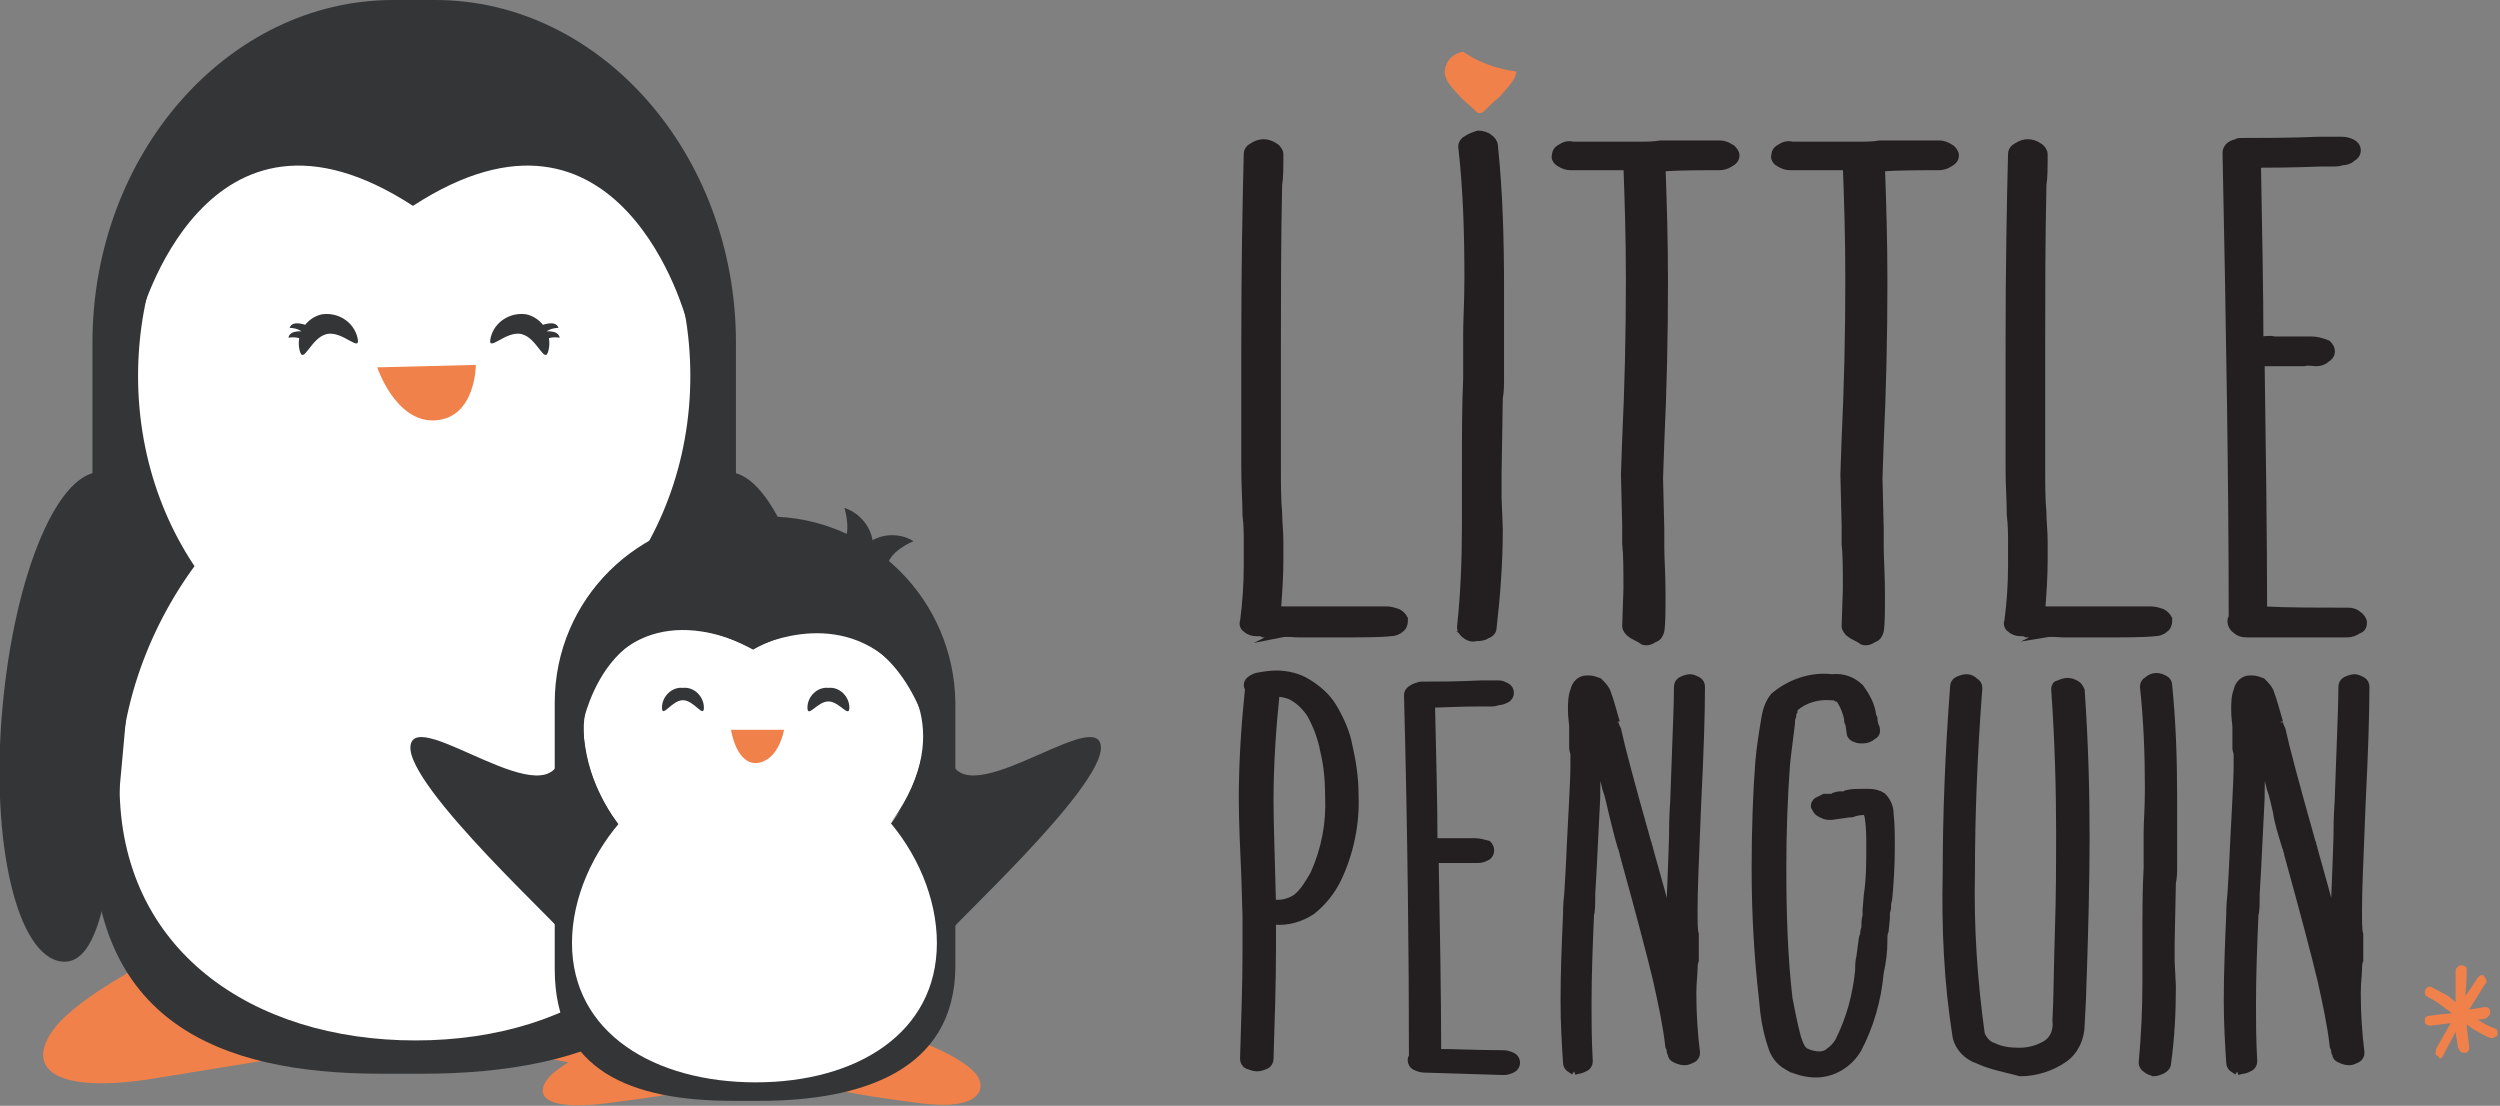 <?xml version="1.0" encoding="UTF-8"?> <svg xmlns="http://www.w3.org/2000/svg" id="Layer_1" viewBox="0 0 202.8 89.7"><rect x="0" y="0" width="202.8" height="89.7" fill="#808080" stroke="none"/><style>.st0{fill:#343536}.st1{fill:#f0814a}.st2{fill:#fff}.st3{fill:#231f20;stroke:#231f20;stroke-width:.615;stroke-miterlimit:10}</style><path id="Path_12212" class="st0" d="M57.1 58.5c.9 11 1.5 19.9 5.1 19.5S68 68.4 67 57.4s-4.6-19.5-8.2-19.1-2.6 9.3-1.7 20.2z"></path><path id="Path_12213" class="st1" d="M12.4 77.8s-5.9 3-7.9 5.5c-2.6 3.3-.2 5.5 7.9 4.2s10.4-1.7 10.4-1.7l-10.4-8z"></path><path id="Path_12214" class="st1" d="M54.3 77.9s6.3 2.7 7.9 5.5c1.1 2.1.2 5.5-7.9 4.2s-11-2-11-2l11-7.7z"></path><path id="Path_12215" class="st0" d="M34.3 87.1h-3.4c-13.4 0-23.4-4.4-23.4-19.7V27.8C7.5 12.5 18.5 0 31.9 0h3.4c13.4 0 24.4 12.5 24.4 27.8v39.6c0 15.3-12 19.7-25.4 19.7z"></path><path id="Path_12216" class="st2" d="M57.5 63.7c0 13.4-10.6 20.7-23.8 20.7s-24-7.3-24-20.7 10.8-28 24-28 23.8 14.6 23.8 28z"></path><path id="Path_12217" class="st2" d="M56 30.5C56 44.6 45.9 56 33.6 56S11.2 44.6 11.2 30.5s10-25.6 22.4-25.6S56 16.4 56 30.5z"></path><path id="Path_12218" class="st0" d="M50.1 8.9L34 1.6l-19.5 8L10.6 26h.7s5.3-20.3 22.2-9.3C50.4 5.7 55.7 26 55.7 26h.7L50.1 8.9z"></path><path id="Path_12219" class="st0" d="M10.2 58.5C9.2 69.5 8.6 78.4 5 78S-.8 68.4.2 57.4s4.6-19.5 8.2-19.1 2.7 9.3 1.8 20.2z"></path><path id="Path_12220" class="st1" d="M30.6 29.8l8-.2s0 4.3-3.3 4.5c-3.2.2-4.7-4.3-4.7-4.3z"></path><path id="Path_12221" class="st0" d="M29 27.4c.3 1.3-1.2-.6-2.5-.3s-1.9 2.6-2.2 1.3c-.3-1.3.5-2.6 1.8-2.9 1.3-.2 2.6.6 2.9 1.9z"></path><path id="Path_12222" class="st0" d="M24.9 26.4s-1.2-.5-1.4.2c.5 0 1 .2 1.3.6"></path><path id="Path_12223" class="st0" d="M24.7 26.9s-1.2-.2-1.3.5c.5-.1 1 0 1.4.3"></path><path id="Path_12224" class="st0" d="M39.8 27.4c-.3 1.3 1.2-.6 2.5-.3s1.9 2.6 2.2 1.3c.3-1.3-.5-2.6-1.8-2.9-1.3-.2-2.6.6-2.9 1.9z"></path><path id="Path_12225" class="st0" d="M43.9 26.4s1.2-.5 1.4.2c-.5 0-1 .2-1.3.6"></path><path id="Path_12226" class="st0" d="M44.1 26.9s1.2-.2 1.3.5c-.5-.1-1 0-1.4.3"></path><path id="Path_12227" class="st1" d="M197.8 85.7c-.2-.1-.3-.2-.2-.4v-.2l1.2-2.1c-.1 0-.7.1-1.6.2h-.1c-.1 0-.2-.1-.3-.1-.1-.1-.1-.2-.1-.3 0-.1 0-.2.1-.3.1-.1.2-.1.3-.1l.7-.1 1.1-.1c-.1-.1-.4-.3-.8-.6s-.7-.5-1.1-.7c-.2-.1-.3-.2-.3-.4s.1-.3.2-.4c.1-.1.3-.1.4 0 .4.2.9.5 1.3.7.2.2.4.3.6.5v-2.6c0-.1.1-.2.2-.3.1-.1.2-.1.3-.1.1 0 .2.1.3.1.1.1.1.2.1.3v.1c0 1-.1 1.6-.1 2l1-1.5c.1-.1.2-.2.3-.2.1 0 .2 0 .2.1.1.1.2.2.2.4 0 .1 0 .2-.1.2l-1.3 2.1 1.2-.2h.1c.1 0 .2 0 .3.1.1.1.1.2.1.3 0 .1 0 .2-.1.3l-.2.2c-.3.1-.6.1-.8.1h.1c.4.3.8.5 1.3.7.1 0 .2.1.2.1.1.1.1.2.1.3v.1c0 .1-.1.2-.2.2-.1.1-.2.1-.3.1h-.1c-.5-.2-1-.5-1.5-.8-.1-.1-.3-.2-.4-.3 0 .3.1.9.2 1.8v.1c0 .1 0 .2-.1.3-.1.1-.2.1-.3.1-.1 0-.2 0-.3-.1-.1-.1-.1-.2-.2-.3-.1-.7-.2-1.1-.2-1.3l-1 1.9c0 .1-.1.1-.1.2-.1 0-.2.1-.2.1 0-.1 0-.1-.1-.2z"></path><path id="Path_12228" class="st3" d="M103.9 51.4h-1.4l-.2-.1h-.4c-.3 0-.6-.1-.8-.3-.2-.1-.3-.4-.2-.6.2-1.5.3-3 .3-4.5v-1.8c0-.8 0-1.5-.1-2.3 0-1.1-.1-2.4-.1-3.8v-9.9c0-6.5.1-11.7.2-15.6 0-.3.2-.5.4-.6.3-.2.6-.3.9-.3.3 0 .6.1.9.3.2.1.4.4.4.6 0 1.1 0 1.9-.1 2.5-.1 4.6-.1 9-.1 13v9.9c0 1.4 0 2.6.1 3.7 0 .7.1 1.5.1 2.3v1.6c0 1.3-.1 2.7-.2 4h8.9c.3 0 .6.1.9.2.2.1.4.3.5.5v.2c0 .2-.1.5-.3.6-.2.2-.5.3-.8.3-.8.1-2.4.1-4.8.1h-2.6c-.4 0-1-.1-1.5 0z"></path><path id="Path_12229" class="st3" d="M118.9 51.5c-.2-.1-.4-.4-.4-.6.3-2.8.4-5.6.4-8.5v-4.1c0-3 0-5.6.1-7.6V27c0-1 .1-2.5.1-4.5 0-3.5-.1-7.1-.5-10.6 0-.3.2-.5.4-.6.3-.2.6-.3.9-.4.3 0 .7.1.9.3.2.1.4.4.4.6.4 3.8.5 7.7.5 11.5v7.4c0 .5 0 1.1-.1 1.6l-.1 6.2v1.9l.1 2.5c0 2.7-.2 5.4-.5 8 0 .3-.2.5-.5.6-.3.2-.6.2-.9.2-.2.1-.6 0-.8-.2z"></path><path id="Path_12230" class="st3" d="M132.3 51.4c-.2-.1-.4-.4-.4-.6l.1-3c0-1.6 0-2.8-.1-3.7v-1.5l-.1-4.1.1-2.9c.2-4.2.3-8.5.3-12.9 0-3.5-.1-6.5-.2-9.2h-4.6c-.3 0-.6-.1-.9-.3-.2-.1-.4-.4-.3-.6 0-.3.2-.5.4-.6.3-.2.6-.3 1-.2h5.4c.6 0 1.1 0 1.7-.1h4.8c.3 0 .6.1.9.3.2.1.4.4.4.6 0 .3-.2.5-.4.6-.3.2-.6.3-.9.3-1.6 0-3.2 0-4.7.1.1 2.7.2 5.8.2 9.3 0 4.4-.1 8.7-.3 13l-.1 2.9.1 4.1v1.5c0 .9.1 2.2.1 3.8 0 1.4 0 2.4-.1 3-.1.3-.2.5-.5.6-.3.2-.6.3-.9.2-.4-.3-.8-.4-1-.6z"></path><path id="Path_12231" class="st3" d="M150.1 51.4c-.2-.1-.4-.4-.4-.6l.1-3c0-1.6 0-2.8-.1-3.7v-1.5l-.1-4.1.1-2.9c.2-4.2.3-8.5.3-12.9 0-3.5-.1-6.5-.2-9.2h-4.6c-.3 0-.6-.1-.9-.3-.2-.1-.4-.4-.3-.6 0-.3.2-.5.4-.6.3-.2.6-.3 1-.2h5.4c.6 0 1.1 0 1.7-.1h4.8c.3 0 .6.1.9.3.2.1.4.4.4.6 0 .3-.2.5-.4.6-.3.2-.6.3-.9.3-1.6 0-3.2 0-4.7.1.1 2.7.2 5.8.2 9.3 0 4.4-.1 8.7-.3 13l-.1 2.9.1 4.1v1.5c0 .9.1 2.2.1 3.8 0 1.4 0 2.4-.1 3-.1.3-.2.5-.5.6-.3.2-.6.3-.9.2-.4-.3-.8-.4-1-.6z"></path><path id="Path_12232" class="st3" d="M165.9 51.4h-1.5l-.2-.1H163.9c-.3 0-.6-.1-.8-.3-.2-.1-.3-.4-.2-.6.2-1.5.3-3 .3-4.5v-1.8c0-.8 0-1.5-.1-2.3 0-1.1-.1-2.4-.1-3.8v-9.9c0-6.5.1-11.7.2-15.6 0-.3.2-.5.4-.6.3-.2.6-.3.9-.3.3 0 .6.1.9.3.2.1.4.4.4.6 0 1.1 0 1.9-.1 2.5-.1 4.6-.1 9-.1 13v9.9c0 1.4 0 2.6.1 3.7 0 .7.1 1.5.1 2.3v1.6c0 1.3-.1 2.7-.2 4h8.9c.3 0 .6.1.9.2.2.1.4.3.5.5v.2c0 .2-.1.5-.3.6-.2.2-.5.3-.8.3-.8.1-2.4.1-4.8.1h-2.6c-.4 0-.9-.1-1.5 0z"></path><path id="Path_12233" class="st3" d="M182.2 51.4c-.3 0-.6-.1-.8-.3-.2-.1-.4-.4-.4-.7 0-.1 0-.2.1-.3 0-10.6-.2-23.1-.5-37.7 0-.4.3-.7.8-.8.1-.1.3-.1.5-.1 1.6 0 3.7 0 6.3-.1h1.8c.3 0 .6.1.8.2.2.1.4.3.4.6s-.2.5-.4.6c-.2.2-.5.3-.8.3-.3.1-.5.1-.8.1h-.9c-2.7.1-4.4.1-5.2.1.1 5.7.2 10.4.2 14.3.4 0 .8-.1 1.2 0h2.9c.5 0 .9.1 1.4.3.2.2.3.4.3.6 0 .3-.2.5-.4.6-.2.2-.5.3-.8.3-.3 0-.6-.1-1 0h-3.5c.1 7.4.2 14.1.2 20.1 1.9.1 4.2.1 6.9.1.3 0 .6.1.8.3.2.1.4.4.4.6 0 .3-.1.5-.4.6-.3.2-.6.3-.9.3h-8.2z"></path><path id="Path_12234" class="st3" d="M101.2 86.4c-.2-.1-.3-.3-.3-.5.1-3.2.2-6.1.2-8.7v-2.9L101 71c-.1-2.2-.2-4.3-.2-6.3 0-2.9.2-5.9.5-8.8 0-.1-.1-.2-.1-.3 0-.3.2-.5.7-.7.5-.1 1.1-.2 1.6-.2.9 0 1.8.2 2.6.7.8.5 1.5 1.1 2 1.9.6 1 1.1 2.1 1.3 3.2.3 1.3.5 2.6.5 4 .1 2.3-.4 4.7-1.4 6.8-.5 1-1.2 1.9-2.1 2.6-.9.6-2 .9-3 .8h-.2v2.4c0 2.6-.1 5.6-.2 8.8 0 .2-.1.4-.3.5-.2.1-.5.2-.7.2-.3 0-.5-.1-.8-.2zm2.2-13.1h.3c.5 0 1.1-.2 1.5-.5.6-.5 1-1.2 1.4-1.9.9-2 1.3-4.1 1.2-6.3 0-1.2-.1-2.5-.4-3.7-.2-1.1-.6-2.1-1.1-3-.4-.6-1-1.2-1.7-1.5-.3-.1-.7-.2-1.1-.2-.3 2.9-.5 5.8-.5 8.8 0 1.6.1 4.4.2 8.3h.2z"></path><path id="Path_12235" class="st3" d="M115.5 86.7c-.2 0-.5-.1-.7-.2-.2-.1-.3-.3-.3-.5 0-.1 0-.2.1-.2 0-8.2-.1-18-.4-29.4 0-.3.2-.5.7-.7.1 0 .2-.1.4-.1 1.2 0 2.9 0 4.9-.1h1.4c.2 0 .4.1.6.2.2.1.3.3.3.5s-.1.4-.3.5c-.2.1-.4.2-.7.2-.2.1-.4.1-.6.1h-.7c-2.1 0-3.4.1-4.1.1.1 4.4.2 8.1.2 11.2H119.6c.4 0 .7.1 1.1.2.1.1.2.3.2.5s-.1.4-.3.5c-.2.1-.4.2-.7.2h-3.5c.1 5.8.2 11 .2 15.7 1.5 0 3.3.1 5.4.1.2 0 .5.1.7.2.2.1.3.3.3.5s-.1.4-.3.5c-.2.1-.4.2-.7.2l-6.5-.2z"></path><path id="Path_12236" class="st3" d="M127.7 86.9l-.3-.2c-.2-.1-.3-.3-.3-.5-.1-1.5-.2-3.2-.2-5 0-2.4.1-4.7.2-7 0-.3 0-.8.1-1.7l.1-1.7c.2-4.4.4-7.3.4-8.7v-.9c0-.2-.1-.3-.1-.5V59c0-.3-.1-.8-.1-1.4 0-.5 0-1.1.2-1.6.1-.5.5-.9 1-.9h.2c.3 0 .5.1.8.2.3.3.6.6.7 1 .2.5.4 1.3.7 2.3h.1-.2c0 .2.1.4.2.6.3 1.4 1.1 4.4 2.4 9 0 .1.1.2.1.3s.1.3.1.4c.6 2.2 1.2 4.2 1.6 5.9h.2l-.1-1.3c0-.6.1-2.4.2-5.6 0-.6 0-1.5.1-3l.1-2.8c.1-2.9.2-5 .2-6.4 0-.2.1-.4.3-.5.2-.1.5-.2.7-.2.2 0 .4.1.6.2.2.1.3.3.3.5 0 2.2-.1 5.3-.3 9.3l-.1 2.5c-.1 2.6-.2 4.7-.2 6.3 0 1 0 1.7.1 2v2.1c-.1.2-.1.5-.1.7 0 .4-.1 1.1-.1 2 0 1.6.1 3.2.3 4.8 0 .2-.1.4-.3.5-.2.1-.4.2-.6.2h-.1c-.2 0-.5-.1-.7-.2-.2-.1-.3-.2-.3-.4-.1-.1-.1-.3-.1-.4l-.1-.2c-.2-1.8-.6-3.6-1-5.4-.5-2.1-1.4-5.5-2.7-10.2 0-.2-.1-.3-.1-.4 0-.1-.1-.2-.1-.3-.3-1-.5-1.9-.7-2.7-.2-.8-.3-1.4-.5-1.9l-.3-1.2c-.1-.4-.2-.7-.3-1.1h-.1v.3c-.1 1.1-.1 2-.1 2.8l-.3 6-.1 1.7c0 .8 0 1.4-.1 1.7-.1 2.4-.2 4.8-.2 7.3 0 1.2 0 2.8.1 4.6 0 .2-.1.4-.3.5-.2.1-.4.2-.6.2l-.3.1z"></path><path id="Path_12237" class="st3" d="M145 86.5c-.7-.4-1.1-1-1.3-1.7-.4-1.2-.6-2.4-.7-3.7-.4-3.5-.6-7-.6-10.6 0-3.2.1-6.1.3-8.7.1-1.2.3-2.4.5-3.6.1-.6.3-1.2.7-1.7 1.3-1.1 3-1.7 4.7-1.5.9-.1 1.7.2 2.3.8.5.7.9 1.4 1 2.3.1.1.1.2.1.4l.1.4c.1.1.1.3.1.4 0 .2-.1.3-.3.4-.2.2-.5.3-.8.3-.2 0-.4 0-.6-.1-.3-.1-.4-.3-.4-.5l-.1-.7c-.1-.1-.1-.2-.1-.4-.1-.5-.3-1-.6-1.5-.1-.1-.2-.2-.3-.2-.1-.1-.3-.1-.4-.1-1.1-.1-2.2.2-3 .9 0 0-.1.1-.1.3-.1.1-.1.3-.1.4-.1.2-.1.4-.1.6l-.3 2.4-.1.9c-.2 2.7-.3 5.5-.3 8.4 0 3.6.1 7.1.5 10.6.2 1 .4 2.1.7 3.2.1.3.2.6.4.9l.2.2c.4.2.8.3 1.2.3.3 0 .6-.1.8-.3.3-.2.6-.5.8-.9.9-1.8 1.4-3.7 1.6-5.7 0-.4 0-.7.1-1.1l.2-1.5c0-.1.1-.2.1-.3 0-.1 0-.3.1-.5 0-.3 0-.7.1-1v-.5l.1-1.2c.2-1.3.2-2.6.2-3.9 0-.8 0-1.5-.1-2.2 0-.2-.1-.5-.2-.7-.2 0-.5 0-.9.1-.1 0-.2.1-.3.1h-.2l-1.4.2h-.3c-.2 0-.4-.1-.6-.2-.2-.1-.3-.2-.4-.4 0-.1-.1-.1-.1-.2 0-.2.1-.3.2-.4l.6-.3h.5c.1 0 .2 0 .3-.1.3-.1.5-.1.5-.1h.2c.1 0 .2 0 .3-.1.4-.1.9-.1 1.3-.1h.5c.4 0 .8.1 1.1.3.4.4.6.9.6 1.4.1.9.1 1.8.1 2.7 0 1.6-.1 3-.2 4.1 0 .2-.1.4-.1.6 0 .2 0 .4-.1.6v.5l-.1 1c-.1.2-.1.5-.1.8 0 .9-.1 1.7-.3 2.6-.2 2.2-.8 4.3-1.8 6.2-.7 1.2-2 2-3.4 2-.7 0-1.6-.2-2.3-.6z"></path><path id="Path_12238" class="st3" d="M160.5 86c-.9-.3-1.6-1-1.8-1.9-.7-4.4-.9-8.8-.8-13.3 0-4.7.2-9.8.6-15.1 0-.2.1-.4.3-.5.2-.1.5-.2.7-.2.3 0 .5.1.7.3.2.1.3.3.3.5-.4 5.3-.6 10.3-.6 15-.1 4.4.2 8.8.8 13.1.2.5.6.9 1 1 .6.3 1.3.4 2.1.4s1.5-.2 2.2-.6c.6-.4.9-1.1.8-1.9.1-1.7.1-4.1.2-7.2.1-3.1.1-5.7.1-7.9 0-3.6-.1-7.5-.4-11.8 0-.2.1-.4.3-.4.2-.1.5-.2.7-.2.3 0 .5.1.7.2.2.1.3.3.4.5.3 4.3.4 8.2.4 11.9 0 3.4-.1 7.8-.3 13.3l-.1 1.9c0 1.1-.5 2.2-1.4 2.8-1 .7-2.3 1.1-3.5 1.1-1.1-.3-2.3-.5-3.4-1z"></path><path id="Path_12239" class="st3" d="M174.1 86.7c-.2-.1-.3-.3-.3-.5.2-2.2.3-4.4.3-6.6v-3.2c0-2.4 0-4.3.1-6v-2.9c0-.8.1-2 .1-3.5 0-2.8-.1-5.5-.4-8.3 0-.2.1-.4.3-.5.2-.2.5-.3.7-.3.3 0 .5.1.7.2.2.1.3.3.3.5.3 3 .4 6 .4 9v5.7c0 .4 0 .9-.1 1.3l-.1 4.9V78l.1 2c0 2.1-.1 4.2-.4 6.3 0 .2-.2.4-.4.5-.2.1-.5.2-.7.2-.2-.1-.4-.1-.6-.3z"></path><path id="Path_12240" class="st3" d="M181.5 86.9l-.3-.2c-.2-.1-.3-.3-.3-.5-.1-1.5-.2-3.2-.2-5 0-2.4.1-4.7.2-7 0-.3 0-.8.1-1.7l.1-1.7c.2-4.4.4-7.3.4-8.7v-.9c0-.2-.1-.3-.1-.5V59c0-.3-.1-.8-.1-1.4 0-.5 0-1.1.2-1.6.1-.5.5-.9 1-.9h.2c.3 0 .5.1.8.2.3.3.6.6.7 1 .2.5.4 1.3.7 2.3h.1-.1c0 .2.1.4.2.6.3 1.4 1.1 4.4 2.4 9 0 .1.1.2.1.3s.1.3.1.4c.6 2.2 1.2 4.2 1.6 5.9h.2l-.1-1.3c0-.6.1-2.4.2-5.6 0-.6 0-1.5.1-3l.1-2.8c.1-2.9.2-5 .2-6.4 0-.2.1-.4.3-.5.2-.1.5-.2.7-.2.2 0 .4.1.6.2.2.1.3.3.3.5 0 2.2-.1 5.3-.3 9.3l-.1 2.5c-.1 2.6-.2 4.7-.2 6.3 0 1 0 1.7.1 2v2.1c-.1.2-.1.5-.1.7 0 .4-.1 1.1-.1 2 0 1.6.1 3.2.3 4.8 0 .2-.1.4-.3.5-.2.1-.4.2-.6.2h-.1c-.2 0-.5-.1-.7-.2-.2-.1-.3-.2-.3-.4-.1-.1-.1-.3-.1-.4l-.1-.2c-.2-1.8-.6-3.6-1-5.4-.5-2.1-1.4-5.5-2.7-10.2 0-.2-.1-.3-.1-.4s-.1-.2-.1-.3c-.3-1-.6-1.9-.7-2.7-.2-.8-.3-1.4-.5-1.9l-.3-1.2c-.1-.4-.2-.7-.3-1.1h-.1v.3c-.1 1.1-.1 2-.1 2.8l-.3 6-.1 1.7c0 .8 0 1.4-.1 1.7-.1 2.4-.2 4.8-.2 7.3 0 1.2 0 2.8.1 4.6 0 .2-.1.4-.3.5-.2.1-.4.2-.6.2l-.4.1z"></path><path id="_1" class="st1" d="M123 5.8c-1.5-.2-3-.7-4.3-1.6-.8.1-1.4.7-1.5 1.5-.1.9.9 1.7 1.3 2.2.3.3 1 .9 1.3 1.2.1.1.3.1.5 0 .3-.3.9-.9 1.3-1.2.4-.5 1.4-1.4 1.4-2.1z"></path><path id="Path_12241" class="st1" d="M49.2 84.5s-3.4 1.6-4.6 2.8c-1.5 1.7-.1 2.8 4.6 2.2s6.1-.9 6.1-.9l-6.1-4.1z"></path><path id="Path_12242" class="st1" d="M74.7 84.5s3.7 1.4 4.6 2.8c.7 1.1.1 2.8-4.6 2.2s-6.4-1-6.4-1l6.4-4z"></path><path id="Path_12243" class="st0" d="M61.6 89.3h-2.1c-8.3 0-14.5-2.4-14.5-10.7V57c0-8.4 6.8-15.1 15.2-15.1h2.1c8.4 0 15.1 6.8 15.2 15.1v21.5c-.1 8.3-7.5 10.8-15.9 10.8z"></path><path id="Path_12244" class="st2" d="M76 76.5c0 7.3-6.5 11.3-14.7 11.3s-14.9-4-14.9-11.3 6.7-15.2 14.9-15.2S76 69.2 76 76.5z"></path><circle id="Ellipse_242" class="st2" cx="61.2" cy="58.4" r="13.9"></circle><path id="Path_12245" class="st0" d="M45.7 75.8c.5 0-12.8-12-12.4-15.3s11.7 6.3 12.2.5"></path><path id="Path_12246" class="st0" d="M76.9 75.8c-.5 0 12.8-12 12.4-15.3S77.5 66.8 77 61"></path><path id="Path_12247" class="st0" d="M68.9 57.4c0 .9-.8-.5-1.7-.5s-1.7 1.4-1.7.5c0-.9.8-1.7 1.7-1.6.9-.1 1.7.7 1.7 1.6z"></path><path id="Path_12248" class="st0" d="M57.1 57.4c0 .9-.8-.6-1.7-.6s-1.7 1.5-1.7.6.8-1.7 1.7-1.6c.9-.1 1.7.7 1.7 1.6z"></path><path id="Path_12249" class="st1" d="M59.3 59.2h4.3s-.4 2.5-2.2 2.7c-1.7.1-2.1-2.7-2.1-2.7z"></path><path id="Path_12250" class="st0" d="M70 44.4c1.1-1.1 2.8-1.3 4.1-.5 0 0-2.2.9-2.1 2.2"></path><path id="Path_12251" class="st0" d="M70.8 44.7c.2-1.5-.8-3-2.3-3.5 0 0 .7 2.2-.3 3.1"></path><path id="Path_12252" class="st0" d="M47.3 58.6s2.4-12 13.8-5.9c0 0 9.6-6 14 6l-.1-6.3-9-5.1-7.5-.4-8.2 1.3-4 7.4 1 3z"></path><path id="Path_12253" class="st0" d="M50.1 66.8s-5.7-7.3-.7-12.9c0 0 3.5-5.3 11.7-1.3 0 0 6.5-3.5 11.4 1.3 0 0 5.5 4.9-.2 12.8l4.4-5.7-.9-5.4-2.2-5.4s-11.2-13.8-23.9-.6L47.1 56s-.9 4.8.8 7.6c0 .1 1.7 3.1 2.2 3.2z"></path></svg> 